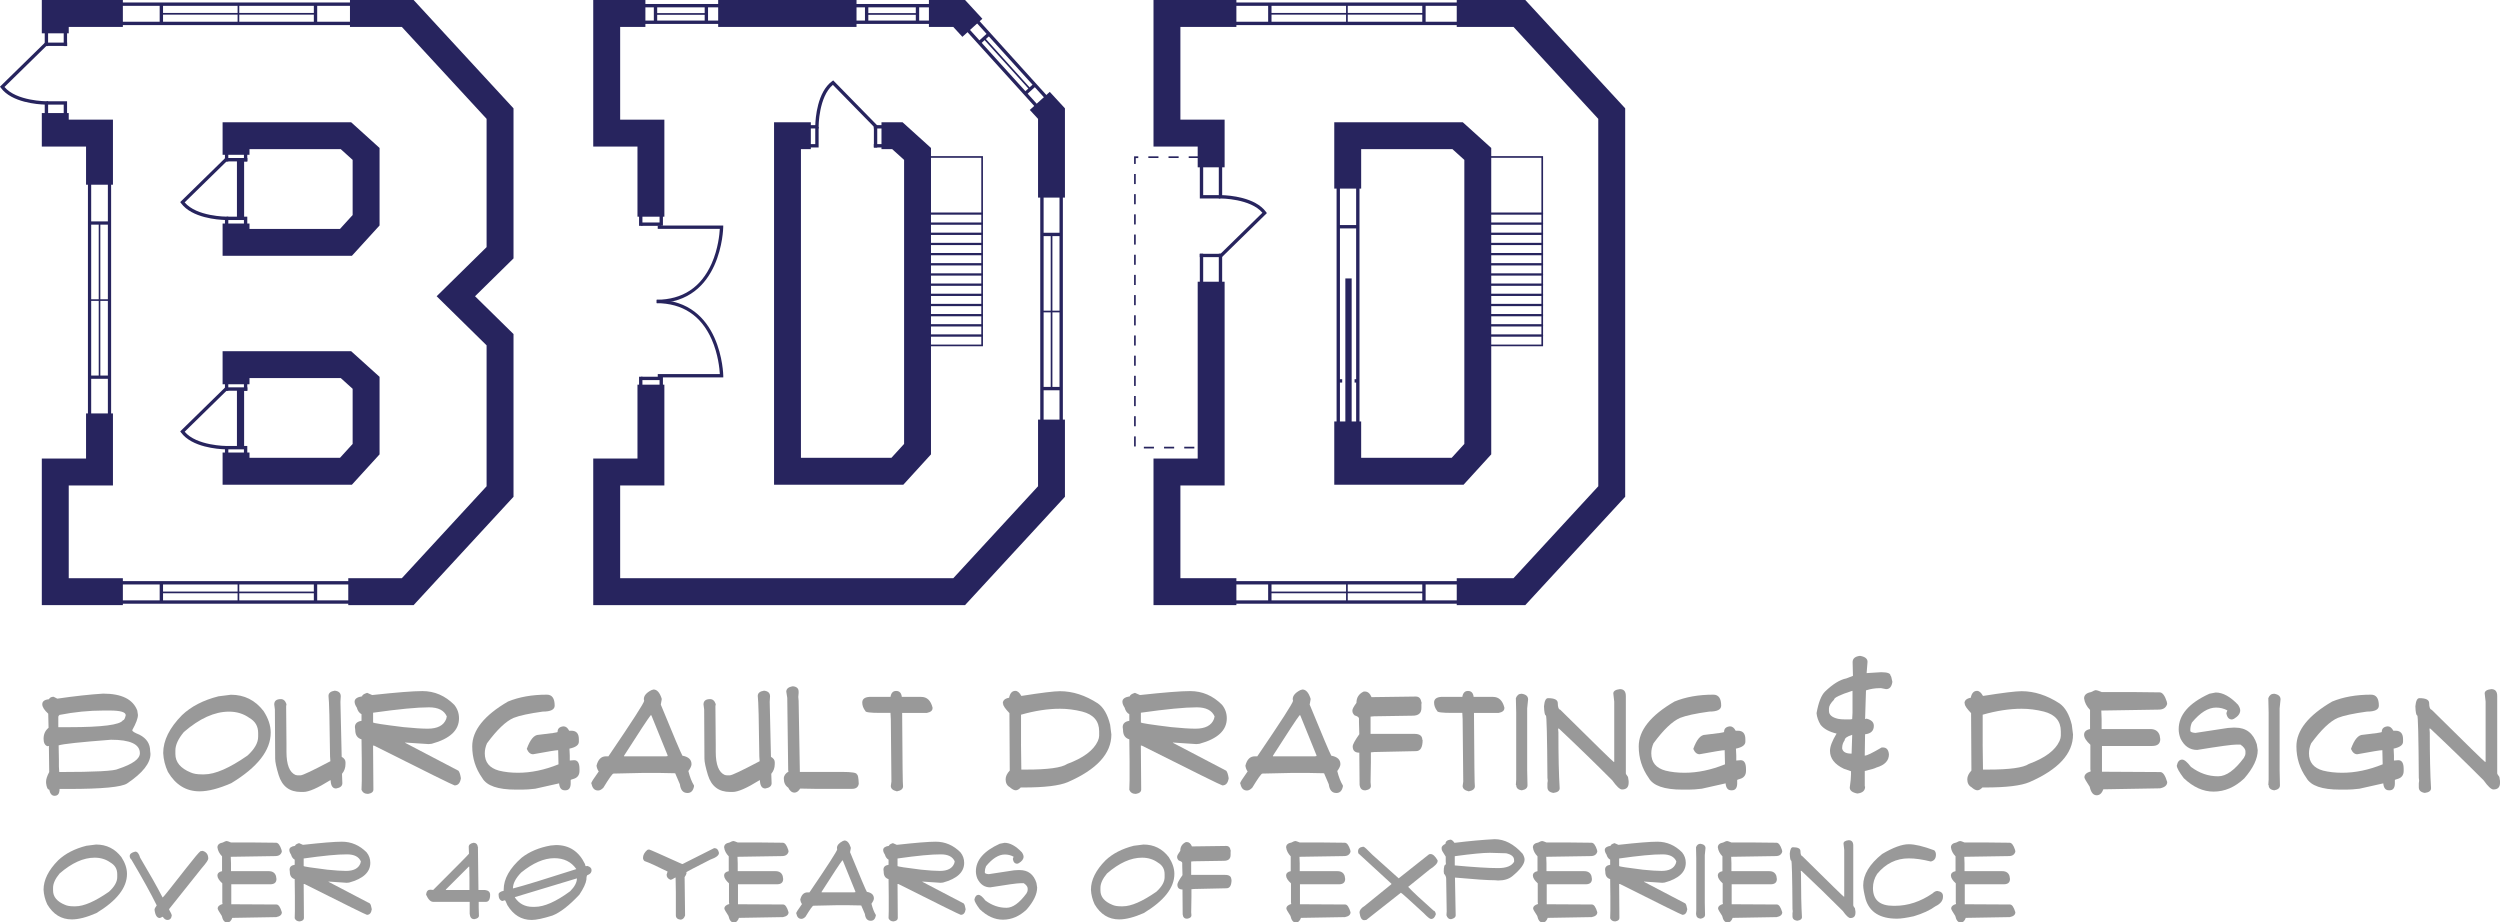 <?xml version="1.0" encoding="utf-8"?>
<!-- Generator: Adobe Illustrator 24.2.1, SVG Export Plug-In . SVG Version: 6.00 Build 0)  -->
<svg version="1.1" id="Layer_1" xmlns="http://www.w3.org/2000/svg" xmlns:xlink="http://www.w3.org/1999/xlink" x="0px" y="0px"
	 viewBox="0 0 915.45 337.79" style="enable-background:new 0 0 915.45 337.79;" xml:space="preserve">
<style type="text/css">
	.st0{fill:#27245E;}
	.st1{fill:none;stroke:#2A3792;stroke-width:1.232;}
	.st2{fill:none;}
	.st3{fill:#999999;}
</style>
<g>
	<g>
		<g>
			<g>
				<line x1="32.79" y1="153.58" x2="32.79" y2="66.2"/>
				<rect x="32.2" y="66.2" class="st0" width="1.19" height="87.38"/>
			</g>
			<g>
				<line x1="40.09" y1="153.58" x2="40.09" y2="66.2"/>
				<rect x="39.5" y="66.2" class="st0" width="1.19" height="87.38"/>
			</g>
			<g>
				<rect x="32.79" y="137.52" class="st0" width="7.13" height="1.19"/>
				<rect x="32.79" y="81.07" class="st0" width="7.13" height="1.19"/>
			</g>
		</g>
		<rect x="32.71" y="109.59" class="st0" width="7.47" height="0.59"/>
		<rect x="36.15" y="81.88" class="st0" width="0.59" height="56.44"/>
	</g>
	<g>
		<g>
			<g>
				<line x1="43.62" y1="1.52" x2="131" y2="1.52"/>
				<rect x="43.62" y="0.91" class="st0" width="87.38" height="1.23"/>
			</g>
			<g>
				<line x1="43.62" y1="8.57" x2="131" y2="8.57"/>
				<rect x="43.62" y="7.96" class="st0" width="87.38" height="1.23"/>
			</g>
			<g>
				<rect x="58.47" y="1.53" class="st0" width="1.23" height="6.88"/>
				<rect x="114.92" y="1.53" class="st0" width="1.23" height="6.88"/>
			</g>
		</g>
		<rect x="87" y="1.44" class="st0" width="0.62" height="7.21"/>
		<rect x="58.88" y="4.74" class="st0" width="56.44" height="0.62"/>
	</g>
	<g>
		<g>
			<g>
				<line x1="388.58" y1="70.38" x2="388.58" y2="157.76"/>
				<rect x="387.97" y="70.38" class="st0" width="1.23" height="87.38"/>
			</g>
			<g>
				<line x1="381.53" y1="70.38" x2="381.53" y2="157.76"/>
				<rect x="380.92" y="70.38" class="st0" width="1.23" height="87.38"/>
			</g>
			<g>
				<rect x="381.7" y="85.23" class="st0" width="6.88" height="1.23"/>
				<rect x="381.7" y="141.68" class="st0" width="6.88" height="1.23"/>
			</g>
		</g>
		<rect x="381.45" y="113.76" class="st0" width="7.22" height="0.62"/>
		<rect x="384.75" y="85.64" class="st0" width="0.62" height="56.44"/>
	</g>
	<g>
		<g>
			<g>
				<line x1="43.62" y1="213.4" x2="131" y2="213.4"/>
				<rect x="43.62" y="212.79" class="st0" width="87.38" height="1.23"/>
			</g>
			<g>
				<line x1="43.62" y1="220.45" x2="131" y2="220.45"/>
				<rect x="43.62" y="219.84" class="st0" width="87.38" height="1.23"/>
			</g>
			<g>
				<rect x="58.47" y="213.41" class="st0" width="1.23" height="6.88"/>
				<rect x="114.92" y="213.41" class="st0" width="1.23" height="6.88"/>
			</g>
		</g>
		<rect x="87" y="213.32" class="st0" width="0.62" height="7.21"/>
		<rect x="58.88" y="216.62" class="st0" width="56.44" height="0.62"/>
	</g>
	<g>
		<g>
			<g>
				<line x1="449.52" y1="1.52" x2="536.9" y2="1.52"/>
				<rect x="449.52" y="0.91" class="st0" width="87.38" height="1.23"/>
			</g>
			<g>
				<line x1="449.52" y1="8.57" x2="536.9" y2="8.57"/>
				<rect x="449.52" y="7.96" class="st0" width="87.38" height="1.23"/>
			</g>
			<g>
				<rect x="464.37" y="1.53" class="st0" width="1.23" height="6.88"/>
				<rect x="520.81" y="1.53" class="st0" width="1.23" height="6.88"/>
			</g>
		</g>
		<rect x="492.9" y="1.44" class="st0" width="0.62" height="7.21"/>
		<rect x="464.78" y="4.74" class="st0" width="56.44" height="0.62"/>
	</g>
	<g>
		<g>
			<g>
				<line x1="234.93" y1="2.08" x2="263.76" y2="2.08"/>
				<rect x="234.93" y="1.46" class="st0" width="28.83" height="1.23"/>
			</g>
			<g>
				<line x1="234.93" y1="8.14" x2="263.76" y2="8.14"/>
				<rect x="234.93" y="7.53" class="st0" width="28.83" height="1.23"/>
			</g>
			<g>
				<rect x="239.42" y="2.08" class="st0" width="1.23" height="5.92"/>
				<rect x="258.04" y="2.08" class="st0" width="1.23" height="5.92"/>
			</g>
		</g>
		<rect x="239.96" y="4.8" class="st0" width="18.62" height="0.62"/>
	</g>
	<g>
		<g>
			<g>
				<line x1="357.34" y1="7.37" x2="383.39" y2="36.16"/>
				
					<rect x="369.75" y="2.35" transform="matrix(0.742 -0.671 0.671 0.742 81.129 254.116)" class="st0" width="1.23" height="38.84"/>
			</g>
			<g>
				<line x1="353.81" y1="10.56" x2="379.87" y2="39.35"/>
				
					<rect x="366.22" y="5.54" transform="matrix(0.742 -0.671 0.671 0.742 78.078 252.575)" class="st0" width="1.23" height="38.84"/>
			</g>
			<g>
				
					<rect x="357.91" y="13.41" transform="matrix(0.742 -0.671 0.671 0.742 83.704 245.316)" class="st0" width="4.64" height="1.23"/>
				
					<rect x="374.74" y="32.01" transform="matrix(0.742 -0.671 0.671 0.742 75.575 261.415)" class="st0" width="4.64" height="1.23"/>
			</g>
		</g>
		
			<rect x="368.23" y="10.75" transform="matrix(0.742 -0.671 0.671 0.742 79.634 253.288)" class="st0" width="0.62" height="25.08"/>
	</g>
	<g>
		<g>
			<g>
				<line x1="312.24" y1="2.08" x2="341.07" y2="2.08"/>
				<rect x="312.24" y="1.46" class="st0" width="28.83" height="1.23"/>
			</g>
			<g>
				<line x1="312.24" y1="8.14" x2="341.07" y2="8.14"/>
				<rect x="312.24" y="7.53" class="st0" width="28.83" height="1.23"/>
			</g>
			<g>
				<rect x="316.73" y="2.08" class="st0" width="1.23" height="5.92"/>
				<rect x="335.35" y="2.08" class="st0" width="1.23" height="5.92"/>
			</g>
		</g>
		<rect x="317.28" y="4.8" class="st0" width="18.62" height="0.62"/>
	</g>
	<g>
		<g>
			<g>
				<line x1="449.52" y1="213.4" x2="536.9" y2="213.4"/>
				<rect x="449.52" y="212.79" class="st0" width="87.38" height="1.23"/>
			</g>
			<g>
				<line x1="449.52" y1="220.45" x2="536.9" y2="220.45"/>
				<rect x="449.52" y="219.84" class="st0" width="87.38" height="1.23"/>
			</g>
			<g>
				<rect x="464.37" y="213.41" class="st0" width="1.23" height="6.88"/>
				<rect x="520.81" y="213.41" class="st0" width="1.23" height="6.88"/>
			</g>
		</g>
		<rect x="492.9" y="213.32" class="st0" width="0.62" height="7.21"/>
		<rect x="464.78" y="216.62" class="st0" width="56.44" height="0.62"/>
	</g>
	<g>
		<g>
			<path class="st0" d="M17.61,51.8h-1.23V38.3c-2.55-0.08-12.09-0.74-16.06-6.13L0,31.73L16.48,15.6h8.1v1.23h-7.6L1.64,31.85
				c4.38,5.2,15.25,5.22,15.36,5.23l0.62,0V51.8z"/>
			<g>
				<path d="M17,3.62c0,10.28,0,2.97,0,13.25"/>
				<rect x="16.38" y="3.62" class="st0" width="1.23" height="13.25"/>
			</g>
			<polygon class="st0" points="24.56,51.8 23.33,51.8 23.33,38.31 17,38.31 17,37.08 24.56,37.08 			"/>
			<g>
				<path d="M23.95,3.62c0,10.28,0,2.97,0,13.25"/>
				<rect x="23.33" y="3.62" class="st0" width="1.23" height="13.25"/>
			</g>
		</g>
	</g>
	<g>
		<g>
			<path class="st0" d="M83.6,92.4h-1.23V80.56c-2.55-0.08-12.09-0.74-16.06-6.13l-0.32-0.43l16.48-16.13h8.1v1.23h-7.6L67.62,74.11
				c4.39,5.21,15.23,5.22,15.36,5.22l0.62,0V92.4z"/>
			<g>
				<path d="M82.98,45.88c0,10.28,0,2.97,0,13.25"/>
				<rect x="82.37" y="45.88" class="st0" width="1.23" height="13.25"/>
			</g>
			<polygon class="st0" points="90.55,92.59 89.32,92.59 89.32,80.57 82.98,80.57 82.98,79.34 90.55,79.34 			"/>
			<g>
				<path d="M89.93,45.88c0,10.28,0,2.97,0,13.25"/>
				<rect x="89.32" y="45.88" class="st0" width="1.23" height="13.25"/>
			</g>
		</g>
	</g>
	<g>
		<g>
			<path class="st0" d="M321.24,54.02H320v-7.6l-15.02-15.35c-5.2,4.38-5.23,15.24-5.22,15.36l0,0.62H286.7v-1.23h11.84
				c0.08-2.55,0.74-12.09,6.13-16.06l0.43-0.32l16.13,16.48V54.02z"/>
			<g>
				<path d="M330.77,46.43c-10.28,0-0.52,0-10.79,0"/>
				<rect x="319.97" y="45.82" class="st0" width="10.79" height="1.23"/>
			</g>
			<polygon class="st0" points="299.76,54 286.5,54 286.5,52.77 298.53,52.77 298.53,46.43 299.76,46.43 			"/>
			<g>
				<path d="M333.22,53.38c-10.28,0-2.97,0-13.25,0"/>
				<rect x="319.97" y="52.77" class="st0" width="13.25" height="1.23"/>
			</g>
		</g>
	</g>
	<g>
		<g>
			<path class="st0" d="M447.43,94.16h-8.1v-1.23h7.6l15.34-15.02c-4.36-5.18-15.13-5.23-15.35-5.23c0,0,0,0,0,0l-0.62,0V59.62h1.23
				v11.84c2.55,0.08,12.09,0.74,16.06,6.14l0.32,0.43L447.43,94.16z"/>
			<g>
				<path d="M446.92,103.69c0-10.28,0-0.52,0-10.79"/>
				<rect x="446.3" y="92.9" class="st0" width="1.23" height="10.79"/>
			</g>
			<polygon class="st0" points="446.92,72.68 439.35,72.68 439.35,59.43 440.58,59.43 440.58,71.45 446.92,71.45 			"/>
			<g>
				<path d="M439.97,106.14c0-10.28,0-2.97,0-13.25"/>
				<rect x="439.35" y="92.9" class="st0" width="1.23" height="13.25"/>
			</g>
		</g>
	</g>
	<g>
		<g>
			<path class="st0" d="M83.6,176.76h-1.23v-12.23c-2.55-0.08-12.09-0.74-16.06-6.13l-0.32-0.43l16.48-16.13h8.1v1.23h-7.6
				l-15.34,15.02c4.37,5.2,15.24,5.21,15.36,5.22l0.62,0V176.76z"/>
			<g>
				<path d="M82.98,129.85c0,10.28,0,2.97,0,13.25"/>
				<rect x="82.37" y="129.85" class="st0" width="1.23" height="13.25"/>
			</g>
			<polygon class="st0" points="90.55,176.52 89.32,176.52 89.32,164.54 82.98,164.54 82.98,163.3 90.55,163.3 			"/>
			<g>
				<path d="M89.93,129.85c0,10.28,0,2.97,0,13.25"/>
				<rect x="89.32" y="129.85" class="st0" width="1.23" height="13.25"/>
			</g>
		</g>
	</g>
	<g>
		<g>
			<g>
				<g>
					<line x1="490.04" y1="154.94" x2="490.04" y2="67.56"/>
					<rect x="489.43" y="67.56" class="st0" width="1.23" height="87.38"/>
				</g>
				<g>
					<line x1="497.2" y1="154.94" x2="497.2" y2="67.56"/>
					<rect x="496.59" y="67.56" class="st0" width="1.23" height="87.38"/>
				</g>
				<g>
					<g>
						<rect x="490.19" y="138.86" class="st0" width="1.29" height="1.23"/>
						<rect x="496.02" y="138.86" class="st0" width="1.55" height="1.23"/>
					</g>
					<rect x="490.05" y="82.41" class="st0" width="6.99" height="1.23"/>
				</g>
			</g>
			<path class="st1" d="M493.62,83.24"/>
			<path class="st1" d="M493.62,139.68"/>
		</g>
		<polyline class="st0" points="494.95,155.14 494.95,101.96 492.64,101.96 492.64,155.14 		"/>
	</g>
	<g>
		<g>
			<g>
				<g>
					<path d="M242.13,138.01c0,7.72,0,8.3,0,16.03"/>
					<rect x="241.52" y="138.01" class="st0" width="1.23" height="16.03"/>
				</g>
				<g>
					<path d="M234.63,137.95c0,7.85,0,8.23,0,16.08"/>
					<rect x="234.01" y="137.95" class="st0" width="1.23" height="16.08"/>
				</g>
				<g>
					<rect x="234.81" y="137.95" class="st0" width="7.33" height="1.23"/>
				</g>
			</g>
		</g>
		<g>
			<g>
				<g>
					<path d="M242.13,82.65c0-7.72,0-8.3,0-16.03"/>
					<rect x="241.52" y="66.62" class="st0" width="1.23" height="16.03"/>
				</g>
				<g>
					<path d="M234.63,82.7c0-7.85,0-8.23,0-16.08"/>
					<rect x="234.01" y="66.62" class="st0" width="1.23" height="16.08"/>
				</g>
				<g>
					<rect x="234.81" y="81.47" class="st0" width="7.33" height="1.23"/>
				</g>
			</g>
		</g>
		<path class="st0" d="M264.85,138.2h-23.99v-1.23h22.73c-0.1-1.81-0.6-7.29-3-12.71c-3.88-8.73-10.64-13.19-20.11-13.25l0.01-1.23
			c23.83,0.15,24.36,27.53,24.36,27.81L264.85,138.2z"/>
		<path class="st0" d="M240.48,111l-0.01-1.23c9.47-0.06,16.23-4.52,20.11-13.25c2.41-5.42,2.9-10.9,3-12.71h-22.73v-1.23h23.99
			l-0.01,0.62C264.84,83.47,264.31,110.85,240.48,111z"/>
	</g>
	<polygon class="st2" points="91.36,54.62 91.36,83.82 124.51,83.82 129.13,78.74 129.13,58.55 124.78,54.62 	"/>
	<path class="st2" d="M25.17,9.86v33.96h16.19v133.96H25.17v33.96h121.97l31.04-33.66v-51.6l-14.72-14.47l-3.57-3.51l18.29-17.98
		V43.52L147.14,9.86H25.17z M138.99,166.38l-10.13,11.12H81.51v-43.98v-4.93h47.07l10.41,9.41V166.38z M138.99,82.56l-10.14,11.11
		H81.51V49.69v-4.93h47.07l10.41,9.41V82.56z"/>
	<path class="st2" d="M227.09,9.86v33.96h16.19v133.95h-16.19v33.96h121.98l31.04-33.67V43.53L349.07,9.86H227.09z M340.91,166.38
		l-10.13,11.11h-47.34V44.77h47.06l8.79,7.94l1.63,1.47V166.38z"/>
	<polygon class="st2" points="91.36,138.44 91.36,167.64 124.5,167.64 129.13,162.56 129.13,142.37 124.78,138.44 	"/>
	<polygon class="st2" points="293.29,54.62 293.29,167.63 326.43,167.63 331.06,162.56 331.06,58.55 326.71,54.62 	"/>
	<polygon class="st2" points="498.43,54.62 498.43,167.64 531.58,167.64 536.21,162.56 536.21,58.55 531.86,54.62 	"/>
	<path class="st2" d="M554.22,9.86H432.24v33.96h16.19v133.96h-16.19v33.96h121.98l31.04-33.67l0-134.53L554.22,9.86z
		 M546.06,166.38l-10.13,11.11h-47.35V44.77h47.06l8.79,7.94l1.62,1.47V166.38z"/>
	<polygon class="st0" points="128.58,44.77 81.51,44.77 81.51,49.69 81.51,56.69 91.36,56.69 91.36,54.62 124.78,54.62 
		129.13,58.55 129.13,78.74 124.51,83.82 91.36,83.82 91.36,81.86 81.51,81.86 81.51,93.68 128.85,93.68 138.99,82.56 138.99,54.18 
			"/>
	<rect x="86.76" y="142.64" class="st0" width="2.63" height="21.31"/>
	<rect x="86.76" y="58.25" class="st0" width="2.63" height="21.31"/>
	<polygon class="st0" points="128.57,128.59 81.51,128.59 81.51,133.51 81.51,140.7 91.36,140.7 91.36,138.44 124.78,138.44 
		129.13,142.37 129.13,162.56 124.5,167.64 91.36,167.64 91.36,165.72 81.51,165.72 81.51,177.5 128.85,177.5 138.99,166.38 
		138.99,137.99 	"/>
	<polygon class="st0" points="188.04,39.68 151.46,0 128.15,0 128.15,9.86 147.14,9.86 178.18,43.52 178.18,90.49 159.89,108.48 
		163.46,111.99 178.18,126.46 178.18,178.06 147.14,211.73 127.53,211.73 127.53,221.58 151.46,221.58 188.04,181.91 188.04,122.33 
		173.95,108.48 188.04,94.62 	"/>
	<polygon class="st0" points="339.29,52.71 330.5,44.77 322.78,44.77 322.78,54.62 326.71,54.62 331.06,58.55 331.06,162.56 
		326.43,167.63 293.29,167.63 293.29,54.62 296.91,54.62 296.91,44.77 283.44,44.77 283.44,177.49 330.78,177.49 340.91,166.38 
		340.91,54.18 	"/>
	<polygon class="st0" points="544.44,52.71 535.65,44.77 488.58,44.77 488.58,69.05 498.43,69.05 498.43,54.62 531.86,54.62 
		536.21,58.55 536.21,162.56 531.58,167.64 498.43,167.64 498.43,154.34 488.58,154.34 488.58,177.49 535.93,177.49 546.06,166.38 
		546.06,54.18 	"/>
	<path class="st0" d="M359.94,82.08h-21.29v-4.14h21.29V82.08z M339.27,81.47h20.06v-2.9h-20.06V81.47z"/>
	<path class="st0" d="M359.94,85.81h-21.29v-4.14h21.29V85.81z M339.27,85.19h20.06v-2.9h-20.06V85.19z"/>
	<path class="st0" d="M359.94,89.54h-21.29V85.4h21.29V89.54z M339.27,88.92h20.06v-2.9h-20.06V88.92z"/>
	<path class="st0" d="M359.94,93.26h-21.29v-4.14h21.29V93.26z M339.27,92.64h20.06v-2.9h-20.06V92.64z"/>
	<path class="st0" d="M359.94,96.99h-21.29v-4.14h21.29V96.99z M339.27,96.37h20.06v-2.9h-20.06V96.37z"/>
	<path class="st0" d="M359.94,100.71h-21.29v-4.14h21.29V100.71z M339.27,100.1h20.06v-2.9h-20.06V100.1z"/>
	<path class="st0" d="M359.94,104.44h-21.29v-4.14h21.29V104.44z M339.27,103.82h20.06v-2.9h-20.06V103.82z"/>
	<path class="st0" d="M359.94,108.16h-21.29v-4.14h21.29V108.16z M339.27,107.55h20.06v-2.9h-20.06V107.55z"/>
	<path class="st0" d="M359.94,111.89h-21.29v-4.14h21.29V111.89z M339.27,111.27h20.06v-2.9h-20.06V111.27z"/>
	<path class="st0" d="M359.94,115.61h-21.29v-4.14h21.29V115.61z M339.27,115h20.06v-2.9h-20.06V115z"/>
	<path class="st0" d="M359.94,119.34h-21.29v-4.14h21.29V119.34z M339.27,118.72h20.06v-2.9h-20.06V118.72z"/>
	<path class="st0" d="M359.94,123.07h-21.29v-4.14h21.29V123.07z M339.27,122.45h20.06v-2.9h-20.06V122.45z"/>
	<path class="st0" d="M359.94,126.79h-21.29v-4.14h21.29V126.79z M339.27,126.18h20.06v-2.9h-20.06V126.18z"/>
	<path class="st0" d="M359.94,78.46h-19.78V57.18h19.78V78.46z M340.78,77.84h18.55V57.79h-18.55V77.84z"/>
	<path class="st0" d="M565.04,82.08h-21.29v-4.14h21.29V82.08z M544.37,81.47h20.06v-2.9h-20.06V81.47z"/>
	<path class="st0" d="M565.04,85.81h-21.29v-4.14h21.29V85.81z M544.37,85.19h20.06v-2.9h-20.06V85.19z"/>
	<path class="st0" d="M565.04,89.54h-21.29V85.4h21.29V89.54z M544.37,88.92h20.06v-2.9h-20.06V88.92z"/>
	<path class="st0" d="M565.04,93.26h-21.29v-4.14h21.29V93.26z M544.37,92.64h20.06v-2.9h-20.06V92.64z"/>
	<path class="st0" d="M565.04,96.99h-21.29v-4.14h21.29V96.99z M544.37,96.37h20.06v-2.9h-20.06V96.37z"/>
	<path class="st0" d="M565.04,100.71h-21.29v-4.14h21.29V100.71z M544.37,100.1h20.06v-2.9h-20.06V100.1z"/>
	<path class="st0" d="M565.04,104.44h-21.29v-4.14h21.29V104.44z M544.37,103.82h20.06v-2.9h-20.06V103.82z"/>
	<path class="st0" d="M565.04,108.16h-21.29v-4.14h21.29V108.16z M544.37,107.55h20.06v-2.9h-20.06V107.55z"/>
	<path class="st0" d="M565.04,111.89h-21.29v-4.14h21.29V111.89z M544.37,111.27h20.06v-2.9h-20.06V111.27z"/>
	<path class="st0" d="M565.04,115.61h-21.29v-4.14h21.29V115.61z M544.37,115h20.06v-2.9h-20.06V115z"/>
	<path class="st0" d="M565.04,119.34h-21.29v-4.14h21.29V119.34z M544.37,118.72h20.06v-2.9h-20.06V118.72z"/>
	<path class="st0" d="M565.04,123.07h-21.29v-4.14h21.29V123.07z M544.37,122.45h20.06v-2.9h-20.06V122.45z"/>
	<path class="st0" d="M565.04,126.79h-21.29v-4.14h21.29V126.79z M544.37,126.18h20.06v-2.9h-20.06V126.18z"/>
	<path class="st0" d="M565.04,78.46h-19.78V57.18h19.78V78.46z M545.88,77.84h18.55V57.79h-18.55V77.84z"/>
	<polygon class="st0" points="558.53,0 533.43,0 533.43,9.86 554.22,9.86 585.25,43.52 585.26,178.06 554.22,211.72 533.43,211.72 
		533.43,221.58 558.53,221.58 595.11,181.91 595.11,179.98 595.11,39.67 	"/>
	<g>
		<polygon class="st0" points="422.39,0 422.39,53.67 438.57,53.67 438.57,61.27 448.43,61.27 448.43,43.81 432.24,43.81 
			432.24,9.86 452.74,9.86 452.74,0 		"/>
		<polygon class="st0" points="432.24,177.77 448.43,177.77 448.43,103.16 438.57,103.16 438.57,167.91 422.39,167.91 
			422.39,221.58 452.74,221.58 452.74,211.72 432.24,211.72 		"/>
	</g>
	<path class="st0" d="M437.34,164.21h-3.7v-0.62h3.7V164.21z M429.95,164.21h-3.7v-0.62h3.7V164.21z M422.56,164.21h-3.7v-0.62h3.7
		V164.21z M415.89,163.49h-0.62v-3.7h0.62V163.49z M415.89,156.1h-0.62v-3.7h0.62V156.1z M415.89,148.71h-0.62v-3.7h0.62V148.71z
		 M415.89,141.32h-0.62v-3.7h0.62V141.32z M415.89,133.93h-0.62v-3.7h0.62V133.93z M415.89,126.54h-0.62v-3.7h0.62V126.54z
		 M415.89,119.15h-0.62v-3.7h0.62V119.15z M415.89,111.75h-0.62v-3.7h0.62V111.75z M415.89,104.36h-0.62v-3.7h0.62V104.36z
		 M415.89,96.97h-0.62v-3.7h0.62V96.97z M415.89,89.58h-0.62v-3.7h0.62V89.58z M415.89,82.19h-0.62v-3.7h0.62V82.19z M415.89,74.8
		h-0.62v-3.7h0.62V74.8z M415.89,67.41h-0.62v-3.7h0.62V67.41z M415.89,60.02h-0.62v-2.77h1.54v0.62h-0.92V60.02z M438.98,57.86
		h-3.7v-0.62h3.7V57.86z M431.59,57.86h-3.7v-0.62h3.7V57.86z M424.2,57.86h-3.7v-0.62h3.7V57.86z"/>
	<polygon class="st0" points="233.43,79.35 243.28,79.35 243.28,43.82 227.09,43.82 227.09,9.86 236.33,9.86 236.33,0 217.23,0 
		217.23,53.67 233.43,53.67 	"/>
	<polygon class="st0" points="380.11,178.06 349.07,211.73 227.09,211.73 227.09,177.77 243.28,177.77 243.28,140.85 233.43,140.85 
		233.43,167.91 217.23,167.91 217.23,221.58 353.38,221.58 389.96,181.91 389.96,153.66 380.11,153.66 	"/>
	<rect x="262.98" class="st0" width="50.66" height="9.86"/>
	<g>
		<polygon class="st0" points="359.72,6.87 353.39,0 340.15,0 340.15,9.86 349.07,9.86 352.41,13.49 		"/>
		<polygon class="st0" points="384.4,33.64 377.09,40.26 380.11,43.53 380.11,72.36 389.96,72.36 389.96,39.67 		"/>
	</g>
	<polygon class="st0" points="25.17,177.77 41.36,177.77 41.36,151.39 31.51,151.39 31.51,167.91 15.31,167.91 15.31,221.58 
		44.99,221.58 44.99,211.73 25.17,211.73 	"/>
	<g>
		<polygon class="st0" points="15.31,0 15.31,12.2 25.17,12.2 25.17,9.86 44.99,9.86 44.99,0 		"/>
		<polygon class="st0" points="25.17,41.4 15.31,41.4 15.31,53.67 31.51,53.67 31.51,67.64 41.36,67.64 41.36,43.81 25.17,43.81 		
			"/>
	</g>
	<g>
		<path class="st3" d="M37.76,253.99c6.78,0,10.95,2.07,12.51,6.2l0.24,1.6c0,1.23-0.69,3.07-2.06,5.53v0.12
			c0,0.37,0.88,0.9,2.63,1.6c2.6,1.34,3.9,3.33,3.9,5.96l0.12,1.05c0,3.38-2.83,6.98-8.49,10.79c-1.99,1.37-9.2,2.06-21.6,2.06H21.8
			v0.12c0,1.59-0.61,2.39-1.84,2.39c-0.97,0-1.62-0.76-1.94-2.27c-0.57,0-0.96-0.8-1.15-2.42v-0.57c0-0.85,0.38-1.99,1.15-3.45
			v-0.12l-0.12-9.4h-0.36l-0.1,0.1c-0.99-0.33-1.48-1.25-1.48-2.75c0-1.71,0.61-3.05,1.82-4.02v-0.12l-0.12-5.05
			c-1.45-1.32-2.18-2.47-2.18-3.45c0-1.07,0.81-1.68,2.42-1.84c0.34-0.61,0.91-0.91,1.72-0.91l1.36,0.69
			C27.32,254.91,32.91,254.29,37.76,253.99z M21.35,262.6v3.68h3.9c12.15,0,18.74-0.85,19.76-2.54c0.42,0,0.76-0.61,1.03-1.84
			c0-1.15-1.95-1.72-5.86-1.72h-2.3c-5.25,0-10.61,0.53-16.08,1.6C21.5,262.01,21.35,262.28,21.35,262.6z M21.47,272.94l0.1,5.17
			v2.63l0.12,1.96h0.12c13.02,0,20.18-0.38,21.49-1.15c5.28-1.74,7.92-3.65,7.92-5.74c0-3.29-3.52-4.93-10.57-4.93
			C29.37,271.74,22.98,272.43,21.47,272.94z"/>
		<path class="st3" d="M84.56,254.4c4.91,0,8.89,1.99,11.94,5.96c1.75,2.68,2.63,5.32,2.63,7.92c0,6.51-4.82,12.67-14.45,18.5
			c-4.56,1.99-8.43,2.99-11.6,2.99c-4.93,0-8.8-2.38-11.6-7.13c-1.04-2.25-1.61-4.54-1.72-6.89c0-4.61,2.3-9.23,6.89-13.88
			c3.35-3.19,7.79-5.49,13.33-6.89L84.56,254.4z M64.22,274.83v1.27c0,2.98,1.87,5.24,5.62,6.77c1,0.46,2.34,0.69,4.02,0.69h0.93
			c3.96,0,9.24-2.3,15.84-6.89c2.6-2.38,3.9-4.67,3.9-6.89v-1.39c0-2.44-1.07-4.27-3.21-5.5c-2.12-1.53-4.61-2.3-7.46-2.3
			c-5.28,0-10.79,2.49-16.53,7.46C65.26,270.53,64.22,272.79,64.22,274.83z"/>
		<path class="st3" d="M122.58,252.91c1.47,0.16,2.2,0.84,2.2,2.06l-0.12,2.06l0.46,20.1c0.92,0.53,1.39,1.18,1.39,1.96v0.69
			c0,1.37-0.42,2.56-1.27,3.57v0.21l0.12,3.23c0,1.04-0.77,1.68-2.3,1.94c-1.15,0-1.8-0.84-1.96-2.51v-0.48h-0.24
			c-4.55,2.84-7.8,4.26-9.76,4.26h-0.91c-4.18,0-6.9-2.07-8.16-6.2c-0.85-2.79-1.27-4.79-1.27-5.98l-0.1-18.02l-0.24-1.84
			c0-1.31,0.81-1.96,2.42-1.96c0.96,0,1.64,0.61,2.06,1.84l-0.12,0.81l0.12,13.78v2.87c0,4.72,1.11,7.55,3.33,8.49l0.69,0.12h1.15
			c0.75,0,4.39-1.72,10.91-5.17l-0.12-1.72c-0.14-13.03-0.33-20.42-0.57-22.18C120.28,253.8,121.04,253.15,122.58,252.91z"/>
		<path class="st3" d="M154.66,253.06c4.45,0,8.35,1.68,11.7,5.05c1.15,1.44,1.72,3.08,1.72,4.93c0,4.39-3.33,7.49-9.98,9.31
			l-1.15,0.12l-8.61-0.57V272l19.52,10.22c0.38,0.42,0.69,1.33,0.91,2.75c-0.26,1.75-1.02,2.63-2.3,2.63
			c-0.34,0-10.17-4.86-29.5-14.57h-0.36v0.12l0.12,15.96c0,0.85-0.65,1.38-1.96,1.6c-1.18,0-1.98-0.5-2.39-1.48l0.1-3.45v-7.01
			l-0.1-8.04c-1.53-0.45-2.3-1.59-2.3-3.45l-0.12-1.03c0-1.28,0.81-2.04,2.42-2.3v-2.42c-0.85-0.46-1.42-1.27-1.72-2.42
			c-0.54-0.8-0.81-1.52-0.81-2.18c0-1.02,0.92-1.67,2.75-1.96c0-0.45,0.61-0.87,1.84-1.27l1.84,0.81
			C145.14,253.55,151.26,253.06,154.66,253.06z M136.62,260.98v3.56c0,0.24,3.72,0.81,11.15,1.72c3.83,0.38,6.77,0.57,8.83,0.57
			c3.62,0,5.89-1.19,6.79-3.56l0.22-0.93c-0.96-2.22-3.13-3.33-6.53-3.33C152.72,259.01,145.9,259.67,136.62,260.98z"/>
		<path class="st3" d="M200.24,254.37c1.91,0,2.87,1.34,2.87,4.02c0,1.45-1.45,2.18-4.35,2.18c-4.98,0.69-8.53,1.45-10.67,2.3
			c-2.84,1.23-6.09,4.33-9.76,9.31c-0.54,1.21-0.81,2.44-0.81,3.68c0,3.27,1.72,5.38,5.17,6.32c2.11,0.53,4.44,0.79,7.01,0.79
			c4.77,0,9.71-1.03,14.81-3.09l-0.12-5.17h-0.12c-0.67,0-3.69,0.49-9.07,1.48c-0.97,0-1.74-0.65-2.3-1.96
			c1.23-3.45,2.69-5.17,4.38-5.17c4.59-0.51,6.89-0.85,6.89-1.03c0-1.24,0.73-1.93,2.18-2.06c0.83,0,1.52,0.54,2.06,1.6h0.81
			c1.83,0,2.75,1.04,2.75,3.11v0.91c0,1.21-1.15,2.06-3.45,2.54l0.12,2.51v1.84h0.12l1.48-0.12c1.31,0,1.96,1.08,1.96,3.23v0.67
			c0,1.58-0.77,2.58-2.3,2.99c-0.62,0.14-0.93,0.29-0.93,0.45v1.39c-0.08,1.53-0.73,2.3-1.94,2.3h-0.24c-1.23,0-1.91-0.85-2.06-2.54
			l-8.73,1.96c-1.83,0.22-3.41,0.33-4.71,0.33h-2.42c-6.57,0-10.66-1.41-12.27-4.24c-2.46-3.45-3.68-7.31-3.68-11.6
			c0-5.85,4.36-11.33,13.09-16.41C190.07,255.22,194.82,254.37,200.24,254.37z"/>
		<path class="st3" d="M239.31,252.48c1.28,0,2.27,1.12,2.99,3.35v0.34l-0.33,1.84c4.74,11.56,7.38,17.8,7.92,18.71
			c2.22,0.4,3.33,1.44,3.33,3.11c0,0.62-0.38,1.46-1.15,2.51c0.54,2.19,1.23,3.95,2.06,5.29v0.36c-0.32,1.6-1.12,2.39-2.39,2.39
			c-1.59,0-2.52-1.07-2.78-3.21l-1.72-4.02l-5.96-0.12h-5.74l-10.91,0.24c-0.38,0.03-1.61,1.75-3.68,5.17
			c-0.67,0.69-1.32,1.03-1.94,1.03c-1.31,0-2.11-0.85-2.42-2.54h-0.12c0-0.4,0.88-1.81,2.63-4.23l0.12-0.12v-0.12
			c-0.4-0.56-0.66-1.24-0.79-2.06c0.56-2.3,1.71-3.45,3.45-3.45h0.91c8.72-12.82,13.09-19.6,13.09-20.34l-0.12-0.57
			c0-1.28,0.92-2.38,2.78-3.33L239.31,252.48z M228.52,276.72v0.24h15.38l0.57-0.12v-0.24l-5.96-14.69h-0.24
			C237.36,263.04,234.1,267.98,228.52,276.72z"/>
		<path class="st3" d="M279.77,252.91c1.47,0.16,2.2,0.84,2.2,2.06l-0.12,2.06l0.46,20.1c0.92,0.53,1.39,1.18,1.39,1.96v0.69
			c0,1.37-0.42,2.56-1.27,3.57v0.21l0.12,3.23c0,1.04-0.77,1.68-2.3,1.94c-1.15,0-1.8-0.84-1.96-2.51v-0.48h-0.24
			c-4.55,2.84-7.8,4.26-9.76,4.26h-0.91c-4.18,0-6.9-2.07-8.16-6.2c-0.85-2.79-1.27-4.79-1.27-5.98l-0.1-18.02l-0.24-1.84
			c0-1.31,0.81-1.96,2.42-1.96c0.96,0,1.64,0.61,2.06,1.84l-0.12,0.81l0.12,13.78v2.87c0,4.72,1.11,7.55,3.33,8.49l0.69,0.12h1.15
			c0.75,0,4.39-1.72,10.91-5.17l-0.12-1.72c-0.14-13.03-0.33-20.42-0.57-22.18C277.47,253.8,278.24,253.15,279.77,252.91z"/>
		<path class="st3" d="M290.15,251.31h0.33c1.31,0.18,1.96,0.82,1.96,1.94v0.57l-0.12,1.39l0.12,1.39l0.45,26.06h15.5
			c3.59,0,5.38,0.31,5.38,0.93c0.38,0.05,0.61,1.2,0.69,3.45c-0.22,1.21-1.03,1.82-2.42,1.82h-13.66l-5.38-0.1
			c-0.61,0.99-1.3,1.48-2.08,1.48c-0.93,0-1.69-0.61-2.3-1.84c-1.07-0.7-1.6-1.81-1.6-3.33c0-1.01,0.57-1.85,1.72-2.54l-0.12-0.45
			l-0.34-26.53l-0.36-2.3C287.95,252.24,288.68,251.6,290.15,251.31z"/>
		<path class="st3" d="M328.15,253.01c1.21,0,1.91,0.73,2.08,2.18h7.11c2.09,0,3.47,1.3,4.14,3.9v0.24c0,0.86-0.69,1.44-2.06,1.72
			h-9.07c0.1,17.91,0.21,26.87,0.33,26.87c0,0.94-0.73,1.56-2.18,1.84h-0.12c-1.45-0.34-2.18-0.99-2.18-1.96l0.22-1.6l-0.22-22.85
			l-0.12-2.3h-3.78c-3.6,0-5.41-0.23-5.41-0.69c-0.77-0.99-1.15-2.02-1.15-3.09c0-1.26,0.85-1.95,2.54-2.08h7.8
			C326.31,253.73,327,253.01,328.15,253.01z"/>
		<path class="st3" d="M371.81,252.98c0.77,0,1.49,0.61,2.18,1.84h0.12c7.24-1.15,11.92-1.72,14.02-1.72
			c4.66,0,9.28,1.49,13.88,4.47c2.09,1.47,3.59,4.08,4.5,7.82l0.45,3.57c0,6.99-5.32,12.8-15.96,17.44
			c-3.08,1.31-8.48,1.96-16.2,1.96h-1.03c-0.64,0.69-1.25,1.03-1.84,1.03c-0.59,0-1.32-0.38-2.18-1.15c-1-0.56-1.51-1.52-1.51-2.87
			c0-1.07,0.5-2.14,1.51-3.21l-0.12-21.03c-1.53-1.61-2.3-2.72-2.3-3.33v-0.24h-0.12c0-1.1,0.77-1.79,2.3-2.06
			C369.85,253.83,370.61,252.98,371.81,252.98z M373.87,272.41l0.12,9.4h1.72c8.04,0,13.05-0.69,15.05-2.06
			c5.93-2.17,9.68-4.97,11.25-8.4c0.32-0.75,0.48-1.4,0.48-1.94v-1.6c0-3.76-2.07-6.18-6.22-7.25c-2.76-0.69-5.47-1.03-8.13-1.03
			c-4.42,0-9.17,0.73-14.26,2.18V272.41z"/>
		<path class="st3" d="M435.81,253.06c4.45,0,8.35,1.68,11.7,5.05c1.15,1.44,1.72,3.08,1.72,4.93c0,4.39-3.33,7.49-9.98,9.31
			l-1.15,0.12l-8.61-0.57V272l19.52,10.22c0.38,0.42,0.69,1.33,0.91,2.75c-0.26,1.75-1.02,2.63-2.3,2.63
			c-0.34,0-10.17-4.86-29.5-14.57h-0.36v0.12l0.12,15.96c0,0.85-0.65,1.38-1.96,1.6c-1.18,0-1.98-0.5-2.39-1.48l0.1-3.45v-7.01
			l-0.1-8.04c-1.53-0.45-2.3-1.59-2.3-3.45l-0.12-1.03c0-1.28,0.81-2.04,2.42-2.3v-2.42c-0.85-0.46-1.42-1.27-1.72-2.42
			c-0.54-0.8-0.81-1.52-0.81-2.18c0-1.02,0.92-1.67,2.75-1.96c0-0.45,0.61-0.87,1.84-1.27l1.84,0.81
			C426.29,253.55,432.42,253.06,435.81,253.06z M417.77,260.98v3.56c0,0.24,3.72,0.81,11.15,1.72c3.83,0.38,6.77,0.57,8.83,0.57
			c3.62,0,5.89-1.19,6.79-3.56l0.22-0.93c-0.96-2.22-3.13-3.33-6.53-3.33C433.87,259.01,427.06,259.67,417.77,260.98z"/>
		<path class="st3" d="M476.92,252.48c1.28,0,2.27,1.12,2.99,3.35v0.34l-0.33,1.84c4.74,11.56,7.38,17.8,7.92,18.71
			c2.22,0.4,3.33,1.44,3.33,3.11c0,0.62-0.38,1.46-1.15,2.51c0.54,2.19,1.23,3.95,2.06,5.29v0.36c-0.32,1.6-1.12,2.39-2.39,2.39
			c-1.59,0-2.52-1.07-2.78-3.21l-1.72-4.02l-5.96-0.12h-5.74l-10.91,0.24c-0.38,0.03-1.61,1.75-3.68,5.17
			c-0.67,0.69-1.32,1.03-1.94,1.03c-1.31,0-2.11-0.85-2.42-2.54h-0.12c0-0.4,0.88-1.81,2.63-4.23l0.12-0.12v-0.12
			c-0.4-0.56-0.66-1.24-0.79-2.06c0.56-2.3,1.71-3.45,3.45-3.45h0.91c8.72-12.82,13.09-19.6,13.09-20.34l-0.12-0.57
			c0-1.28,0.92-2.38,2.78-3.33L476.92,252.48z M466.13,276.72v0.24h15.38l0.57-0.12v-0.24l-5.96-14.69h-0.24
			C474.96,263.04,471.71,267.98,466.13,276.72z"/>
		<path class="st3" d="M499.81,253.22c1.04,0,1.84,0.69,2.42,2.06l16.2-0.22c1.2,0,1.88,0.73,2.06,2.18h0.12l-0.12,0.57v1.48
			c0,1.85-1.07,2.78-3.21,2.78l-14.14,0.22l-1.27,0.12v6.32h16.08c1.91,0,2.87,0.73,2.87,2.18h0.12c0,2.76-0.81,4.14-2.42,4.14
			l-15.38,0.33l-1.15,0.12v3.56l-0.12,7.35l0.12,1.39c0,0.85-0.65,1.38-1.94,1.6h-0.24c-1.15,0-1.8-0.69-1.96-2.06l-0.1-11.72
			c-1.61,0-2.42-0.77-2.42-2.3c0-0.7,0.81-2.19,2.42-4.47l-0.12-4.47v-1.27c0-0.45-0.53-0.83-1.6-1.15
			c-0.54-0.51-0.81-1.04-0.81-1.6v-0.24c0-0.48,0.49-1.4,1.48-2.75c0-1.93,0.89-3.31,2.66-4.14H499.81z"/>
		<path class="st3" d="M537.54,253.01c1.21,0,1.91,0.73,2.08,2.18h7.11c2.09,0,3.47,1.3,4.14,3.9v0.24c0,0.86-0.69,1.44-2.06,1.72
			h-9.07c0.1,17.91,0.21,26.87,0.33,26.87c0,0.94-0.73,1.56-2.18,1.84h-0.12c-1.45-0.34-2.18-0.99-2.18-1.96l0.22-1.6l-0.22-22.85
			l-0.12-2.3h-3.78c-3.6,0-5.41-0.23-5.41-0.69c-0.77-0.99-1.15-2.02-1.15-3.09c0-1.26,0.85-1.95,2.54-2.08h7.8
			C535.71,253.73,536.4,253.01,537.54,253.01z"/>
		<path class="st3" d="M557.14,254.04h0.12c1.53,0.25,2.3,0.94,2.3,2.06l-0.34,3.33v22.51l0.12,5.62c0,0.97-0.69,1.59-2.08,1.84
			c-1.37-0.18-2.06-0.83-2.06-1.96h-0.12l0.12-1.94v-24.57l-0.12-5.29C555.5,254.57,556.18,254.04,557.14,254.04z"/>
		<path class="st3" d="M593.17,252.34c1.45,0,2.18,0.84,2.18,2.54v28.26c0,0.24,0.26,0.69,0.79,1.36l0.24,1.51v0.57
			c0,1.67-0.81,2.51-2.42,2.51c-0.8,0-1.99-1.11-3.57-3.33c-6.36-6.38-12.87-12.7-19.52-18.95h-0.33l0.12,1.39
			c0,8.66,0.15,15.47,0.46,20.43c0,0.96-0.77,1.53-2.3,1.72c-1.45-0.24-2.18-0.92-2.18-2.06v-1.51l0.12-0.91l-0.12-1.03
			c-0.1-15.25-0.29-22.87-0.57-22.87c-0.38,0-0.61-1.11-0.69-3.33c0.18-1.99,0.67-2.99,1.48-2.99c2.38,0,3.57,0.61,3.57,1.84
			c0,1.45,0.31,2.26,0.93,2.42c12.82,12.68,19.33,19.04,19.52,19.07h0.22v-22.06l-0.34-2.99
			C590.76,253.06,591.56,252.53,593.17,252.34z"/>
		<path class="st3" d="M627.39,254.37c1.91,0,2.87,1.34,2.87,4.02c0,1.45-1.45,2.18-4.35,2.18c-4.98,0.69-8.53,1.45-10.67,2.3
			c-2.84,1.23-6.09,4.33-9.76,9.31c-0.54,1.21-0.81,2.44-0.81,3.68c0,3.27,1.72,5.38,5.17,6.32c2.11,0.53,4.44,0.79,7.01,0.79
			c4.77,0,9.71-1.03,14.81-3.09l-0.12-5.17h-0.12c-0.67,0-3.69,0.49-9.07,1.48c-0.97,0-1.74-0.65-2.3-1.96
			c1.23-3.45,2.69-5.17,4.38-5.17c4.59-0.51,6.89-0.85,6.89-1.03c0-1.24,0.73-1.93,2.18-2.06c0.83,0,1.52,0.54,2.06,1.6h0.81
			c1.83,0,2.75,1.04,2.75,3.11v0.91c0,1.21-1.15,2.06-3.45,2.54l0.12,2.51v1.84h0.12l1.48-0.12c1.31,0,1.96,1.08,1.96,3.23v0.67
			c0,1.58-0.77,2.58-2.3,2.99c-0.62,0.14-0.93,0.29-0.93,0.45v1.39c-0.08,1.53-0.73,2.3-1.94,2.3h-0.24c-1.23,0-1.91-0.85-2.06-2.54
			l-8.73,1.96c-1.83,0.22-3.41,0.33-4.71,0.33h-2.42c-6.57,0-10.66-1.41-12.27-4.24c-2.46-3.45-3.68-7.31-3.68-11.6
			c0-5.85,4.36-11.33,13.09-16.41C617.22,255.22,621.96,254.37,627.39,254.37z"/>
		<path class="st3" d="M681.1,240.16c1.83,0.3,2.75,1.03,2.75,2.18l-0.33,4.14l5.29-0.33c2.3,0,3.45,0.42,3.45,1.24
			c0.18,0,0.41,0.77,0.69,2.3c-0.25,1.77-1.02,2.66-2.3,2.66l-1.84-0.36h-0.45c-1.74,0-3.43,0.27-5.07,0.81l-0.33,10.46h0.33
			l0.12-0.12c1.83,0.43,2.75,1.31,2.75,2.63c0,1.83-1.07,2.87-3.21,3.11v0.12l-0.12,7.68h0.12c0.69,0,2.71-0.99,6.08-2.97h0.48
			c1.29,0,2.02,0.84,2.18,2.51c0,2.33-1.53,3.94-4.59,4.83c-0.49,0.3-1.91,0.73-4.26,1.27v5.62l0.12,0.12
			c0,1.48-0.96,2.32-2.87,2.51c-1.83-0.37-2.75-1.09-2.75-2.18c0.3-2.06,0.46-3.67,0.46-4.83v-1.15l-2.63-0.91
			c-3.38-1.61-5.07-3.8-5.07-6.56c0-1.58,0.81-3.68,2.42-6.32c-2.7-0.64-4.65-1.71-5.86-3.21c-0.85-1.4-1.34-2.82-1.48-4.26
			c0.7-3.94,1.74-6.58,3.11-7.92c2.87-2.76,5.47-4.36,7.8-4.81l2.42-0.93l-0.12-4.93C678.35,241.17,679.26,240.37,681.1,240.16z
			 M669.73,259.42v0.93c0,1.4,1.11,2.36,3.33,2.87c0.69,0.14,1.6,0.22,2.75,0.22h1.63l0.79-0.12l0.12-2.3v-8.04h-0.12
			c-4.43,1.42-6.65,2.5-6.65,3.23C670.35,257.46,669.73,258.53,669.73,259.42z M674.57,273.78v0.36c0.29,1.21,1.4,1.82,3.33,1.82
			h0.12l0.22-6.89c-1.83,0.57-2.75,1.23-2.75,1.96C674.87,271.93,674.57,272.85,674.57,273.78z"/>
		<path class="st3" d="M723.95,252.98c0.77,0,1.49,0.61,2.18,1.84h0.12c7.24-1.15,11.92-1.72,14.02-1.72
			c4.66,0,9.28,1.49,13.88,4.47c2.09,1.47,3.59,4.08,4.5,7.82l0.45,3.57c0,6.99-5.32,12.8-15.96,17.44
			c-3.08,1.31-8.48,1.96-16.2,1.96h-1.03c-0.64,0.69-1.25,1.03-1.84,1.03c-0.59,0-1.32-0.38-2.18-1.15c-1-0.56-1.51-1.52-1.51-2.87
			c0-1.07,0.5-2.14,1.51-3.21l-0.12-21.03c-1.53-1.61-2.3-2.72-2.3-3.33v-0.24h-0.12c0-1.1,0.77-1.79,2.3-2.06
			C721.99,253.83,722.75,252.98,723.95,252.98z M726.01,272.41l0.12,9.4h1.72c8.04,0,13.05-0.69,15.05-2.06
			c5.93-2.17,9.68-4.97,11.25-8.4c0.32-0.75,0.48-1.4,0.48-1.94v-1.6c0-3.76-2.07-6.18-6.22-7.25c-2.76-0.69-5.47-1.03-8.13-1.03
			c-4.42,0-9.17,0.73-14.26,2.18V272.41z"/>
		<path class="st3" d="M767.49,252.72c0.3,0,1,0.23,2.08,0.69h10.79l10.46,0.12c1.02,0,1.9,1.15,2.63,3.45l0.12,0.79
			c-0.4,1.39-1.44,2.08-3.11,2.08l-21.01,0.34l0.12,3.11v3.66h17.8c1.8,0,2.95,0.77,3.45,2.3l0.22,1.39c0,1.67-0.99,2.51-2.97,2.51
			H769.7v9.43h0.1l21.25,0.12c0.97,0,1.82,1.22,2.54,3.66c0,1.18-0.88,1.95-2.63,2.3l-20.79,0.36c-0.49,1.45-1.3,2.18-2.42,2.18
			c-1.24,0-2.09-1.04-2.54-3.11c-1.29-1.96-1.94-3.11-1.94-3.45c0-1.02,0.77-1.75,2.3-2.18l-0.12-0.79v-8.97
			c-1.53-1.39-2.3-2.61-2.3-3.66c0-1.1,0.73-1.79,2.18-2.08v-7.01c-1.24-1.26-1.97-2.67-2.18-4.23c0-1.23,0.85-1.99,2.54-2.3
			C766.59,252.95,767.19,252.72,767.49,252.72z"/>
		<path class="st3" d="M811.35,253.58c2.6,0,5.32,1.49,8.16,4.47c0.54,0.8,0.81,1.49,0.81,2.08c0,1.15-0.77,2.18-2.3,3.09
			l-0.69,0.24c-1.15,0-1.84-0.77-2.08-2.3l0.36-1.03c-1.28-0.69-2.66-1.03-4.14-1.03c-2.87,0-5.82,1.83-8.85,5.5
			c-0.38,0.91-0.57,1.75-0.57,2.54v0.45c0,0.43,0.61,0.69,1.84,0.79l11.94-1.82l1.96-0.12h0.69c3.99,0,6.63,2.03,7.92,6.08
			l0.33,2.18c0,3.11-1.64,6.56-4.93,10.34c-3.4,3.22-7.15,4.83-11.25,4.83c-3.81,0-7.45-1.64-10.91-4.93
			c-1.69-2.25-2.54-3.78-2.54-4.59c0.3-1.47,0.96-2.2,1.96-2.2c0.8,0,1.87,0.89,3.21,2.66c3.08,2.3,6.37,3.45,9.88,3.45h0.12
			c2.93,0,6.07-2.26,9.4-6.77c0.38-0.62,0.57-1.16,0.57-1.63v-0.67c0-0.86-0.61-1.71-1.84-2.54h-1.48c-1.55,0-6.33,0.65-14.36,1.96
			c-2.7,0-4.72-1.38-6.08-4.14c-0.46-1.15-0.69-2.3-0.69-3.45c0-5.25,3.75-9.58,11.25-12.99L811.35,253.58z"/>
		<path class="st3" d="M832.67,254.04h0.12c1.53,0.25,2.3,0.94,2.3,2.06l-0.34,3.33v22.51l0.12,5.62c0,0.97-0.69,1.59-2.08,1.84
			c-1.37-0.18-2.06-0.83-2.06-1.96h-0.12l0.12-1.94v-24.57l-0.12-5.29C831.03,254.57,831.71,254.04,832.67,254.04z"/>
		<path class="st3" d="M868.22,254.37c1.91,0,2.87,1.34,2.87,4.02c0,1.45-1.45,2.18-4.35,2.18c-4.98,0.69-8.53,1.45-10.67,2.3
			c-2.84,1.23-6.09,4.33-9.76,9.31c-0.54,1.21-0.81,2.44-0.81,3.68c0,3.27,1.72,5.38,5.17,6.32c2.11,0.53,4.44,0.79,7.01,0.79
			c4.77,0,9.71-1.03,14.81-3.09l-0.12-5.17h-0.12c-0.67,0-3.69,0.49-9.07,1.48c-0.97,0-1.74-0.65-2.3-1.96
			c1.23-3.45,2.69-5.17,4.38-5.17c4.59-0.51,6.89-0.85,6.89-1.03c0-1.24,0.73-1.93,2.18-2.06c0.83,0,1.52,0.54,2.06,1.6h0.81
			c1.83,0,2.75,1.04,2.75,3.11v0.91c0,1.21-1.15,2.06-3.45,2.54l0.12,2.51v1.84h0.12l1.48-0.12c1.31,0,1.96,1.08,1.96,3.23v0.67
			c0,1.58-0.77,2.58-2.3,2.99c-0.62,0.14-0.93,0.29-0.93,0.45v1.39c-0.08,1.53-0.73,2.3-1.94,2.3h-0.24c-1.23,0-1.91-0.85-2.06-2.54
			l-8.73,1.96c-1.83,0.22-3.41,0.33-4.71,0.33h-2.42c-6.57,0-10.66-1.41-12.27-4.24c-2.46-3.45-3.68-7.31-3.68-11.6
			c0-5.85,4.36-11.33,13.09-16.41C858.05,255.22,862.8,254.37,868.22,254.37z"/>
		<path class="st3" d="M912.25,252.34c1.45,0,2.18,0.84,2.18,2.54v28.26c0,0.24,0.26,0.69,0.79,1.36l0.24,1.51v0.57
			c0,1.67-0.81,2.51-2.42,2.51c-0.8,0-1.99-1.11-3.57-3.33c-6.36-6.38-12.87-12.7-19.52-18.95h-0.33l0.12,1.39
			c0,8.66,0.15,15.47,0.46,20.43c0,0.96-0.77,1.53-2.3,1.72c-1.45-0.24-2.18-0.92-2.18-2.06v-1.51l0.12-0.91l-0.12-1.03
			c-0.1-15.25-0.29-22.87-0.57-22.87c-0.38,0-0.61-1.11-0.69-3.33c0.18-1.99,0.67-2.99,1.48-2.99c2.38,0,3.57,0.61,3.57,1.84
			c0,1.45,0.31,2.26,0.93,2.42c12.82,12.68,19.33,19.04,19.52,19.07h0.22v-22.06l-0.34-2.99
			C909.83,253.06,910.64,252.53,912.25,252.34z"/>
	</g>
	<g>
		<path class="st3" d="M35.2,309.25c3.81,0,6.9,1.54,9.26,4.62c1.36,2.08,2.04,4.13,2.04,6.14c0,5.05-3.74,9.83-11.21,14.34
			c-3.54,1.55-6.54,2.32-9,2.32c-3.82,0-6.82-1.84-9-5.53c-0.8-1.74-1.25-3.53-1.34-5.34c0-3.57,1.78-7.16,5.34-10.76
			c2.6-2.47,6.04-4.25,10.33-5.34L35.2,309.25z M19.43,325.1v0.98c0,2.31,1.45,4.06,4.36,5.25c0.78,0.36,1.82,0.54,3.12,0.54h0.72
			c3.07,0,7.16-1.78,12.28-5.34c2.02-1.84,3.02-3.62,3.02-5.34v-1.08c0-1.89-0.83-3.31-2.49-4.27c-1.65-1.19-3.58-1.78-5.79-1.78
			c-4.09,0-8.37,1.93-12.82,5.79C20.24,321.77,19.43,323.52,19.43,325.1z"/>
		<path class="st3" d="M74.22,311.57c1.36,0.4,2.04,1.34,2.04,2.84c0,0.51-0.8,1.67-2.39,3.49l-11.93,14.96v0.26
			c0.64,1.1,0.96,1.82,0.96,2.15c-0.16,1.06-0.69,1.6-1.6,1.6c-0.62,0-1.18-0.38-1.69-1.15h-0.09l-0.98,0.45
			c-1.05,0-1.7-1.01-1.95-3.04c0-0.37,0.27-0.9,0.8-1.6c-2.12-4.3-5.2-9.88-9.26-16.74c-0.42-0.38-0.63-0.83-0.63-1.34
			c0-0.75,0.68-1.29,2.04-1.61c0.75,0,1.35,0.74,1.78,2.23c3.41,5.73,6.15,10.57,8.2,14.53h0.09c0.15,0,3.02-3.59,8.63-10.78
			c2.89-3.7,4.62-5.75,5.18-6.14L74.22,311.57z"/>
		<path class="st3" d="M82.98,307.96c0.23,0,0.77,0.18,1.61,0.54h8.37l8.11,0.09c0.79,0,1.47,0.89,2.04,2.67l0.09,0.61
			c-0.31,1.08-1.11,1.61-2.41,1.61l-16.29,0.26l0.09,2.41V319h13.8c1.4,0,2.29,0.59,2.67,1.78l0.17,1.08c0,1.3-0.77,1.95-2.3,1.95
			H84.69v7.31h0.07l16.48,0.09c0.75,0,1.41,0.95,1.97,2.84c0,0.92-0.68,1.51-2.04,1.78l-16.12,0.28c-0.38,1.12-1.01,1.69-1.87,1.69
			c-0.96,0-1.62-0.8-1.97-2.41c-1-1.52-1.5-2.41-1.5-2.67c0-0.79,0.59-1.35,1.78-1.69l-0.09-0.61v-6.96
			c-1.19-1.08-1.78-2.02-1.78-2.84c0-0.85,0.56-1.39,1.69-1.61v-5.44c-0.96-0.98-1.53-2.07-1.69-3.28c0-0.95,0.66-1.55,1.97-1.78
			C82.28,308.13,82.75,307.96,82.98,307.96z"/>
		<path class="st3" d="M125.19,308.21c3.45,0,6.48,1.31,9.07,3.92c0.89,1.11,1.34,2.39,1.34,3.82c0,3.4-2.58,5.81-7.74,7.22
			l-0.89,0.09l-6.68-0.45v0.09l15.14,7.92c0.3,0.32,0.53,1.03,0.71,2.13c-0.2,1.36-0.79,2.04-1.78,2.04
			c-0.26,0-7.89-3.77-22.88-11.3h-0.28v0.09l0.09,12.38c0,0.66-0.51,1.07-1.52,1.24c-0.92,0-1.53-0.38-1.86-1.15l0.07-2.67v-5.44
			l-0.07-6.23c-1.19-0.35-1.78-1.24-1.78-2.67l-0.09-0.8c0-0.99,0.62-1.58,1.87-1.78v-1.87c-0.66-0.36-1.1-0.98-1.34-1.87
			c-0.42-0.62-0.63-1.18-0.63-1.69c0-0.79,0.71-1.3,2.13-1.52c0-0.35,0.48-0.67,1.43-0.98l1.43,0.63
			C117.81,308.6,122.56,308.21,125.19,308.21z M111.2,314.36v2.76c0,0.19,2.88,0.63,8.65,1.34c2.97,0.3,5.25,0.45,6.85,0.45
			c2.81,0,4.56-0.92,5.27-2.76l0.17-0.72c-0.74-1.72-2.43-2.58-5.07-2.58C123.69,312.83,118.4,313.34,111.2,314.36z"/>
		<path class="st3" d="M173.32,308.62h0.09c0.94,0,1.47,0.56,1.6,1.69h0.09l-0.09,0.09v0.09l0.19,15.4h2.32
			c1.3,0.14,1.95,0.73,1.95,1.78c0,1.72-0.53,2.58-1.6,2.58h-2.58v2.06l0.09,3.02c0,0.62-0.54,1.03-1.61,1.24h-0.17
			c-0.95,0-1.49-0.66-1.61-1.97v-4.36h-13.36c-0.95,0-1.81-0.86-2.58-2.58v-0.26c0.16-1.08,0.67-1.61,1.52-1.61l1.06,0.09
			c8.72-8.71,13.09-13.13,13.1-13.27v-0.19l-0.09-2.32C171.64,309.36,172.2,308.86,173.32,308.62z M163.27,325.71v0.19h8.63v-4.36
			l-0.07-4.19h-0.19L163.27,325.71z"/>
		<path class="st3" d="M203.61,309.44c4.82,0,8.36,2.31,10.59,6.94c0.09,0.53,0.2,0.8,0.35,0.8l0.54-0.09
			c1.01,0.31,1.52,0.82,1.52,1.52v0.09c0,0.77-0.45,1.33-1.34,1.69c-0.36,0-0.54,0.56-0.54,1.69c-0.2,1.41-1.06,3.25-2.58,5.53
			c-3.7,3.97-7,6.53-9.89,7.66c-3.38,1.06-5.9,1.6-7.57,1.6c-3.75,0-6.72-1.81-8.91-5.44c-0.47-1.16-0.77-1.76-0.89-1.78l-0.98,0.28
			c-0.89-0.28-1.34-1.06-1.34-2.32v-0.09c0-0.61,0.62-1.05,1.87-1.34v-0.45c0-3.92,2.2-7.81,6.59-11.67
			c2.86-2.21,6.39-3.7,10.59-4.45L203.61,309.44z M187.83,325.29h0.19c3.9-1.01,11.55-3.36,22.97-7.03v-0.09
			c-1.84-2.61-4.52-3.92-8.02-3.92c-3.76,0-7.8,1.75-12.12,5.25C188.84,321.57,187.83,323.5,187.83,325.29z M188.56,328.5v0.17
			c1.53,2.26,3.7,3.4,6.49,3.4h0.8c3.44,0,7.74-1.9,12.91-5.7c1.67-1.67,2.5-3.25,2.5-4.73L188.56,328.5z"/>
		<path class="st3" d="M261.65,310.59c0.85,0,1.39,0.56,1.61,1.69v0.09c0,0.85-1.04,1.65-3.12,2.39c-5.81,2.94-8.76,4.49-8.83,4.64
			l0.09,0.35c-0.11,0.46-0.35,0.93-0.71,1.43l0.17,14.06c-0.35,1.01-0.91,1.52-1.69,1.52c-1.13-0.14-1.69-0.67-1.69-1.6v-8.46
			l-0.09-5.34h-0.17c-0.8,0.53-1.37,0.8-1.71,0.8c-0.94-0.37-1.41-1-1.41-1.87l0.35-1.15c-3.98-1.99-6.8-3.27-8.46-3.84
			c-0.36-0.36-0.54-0.74-0.54-1.15c0-1.05,0.53-2.03,1.6-2.95c0.36-0.04,0.54-0.09,0.54-0.17c0.22,0,4.26,1.78,12.12,5.34h0.26
			l11.5-5.79H261.65z"/>
		<path class="st3" d="M268.53,307.96c0.23,0,0.77,0.18,1.61,0.54h8.37l8.11,0.09c0.79,0,1.47,0.89,2.04,2.67l0.09,0.61
			c-0.31,1.08-1.11,1.61-2.41,1.61l-16.29,0.26l0.09,2.41V319h13.8c1.4,0,2.29,0.59,2.67,1.78l0.17,1.08c0,1.3-0.77,1.95-2.3,1.95
			h-14.25v7.31h0.07l16.48,0.09c0.75,0,1.41,0.95,1.97,2.84c0,0.92-0.68,1.51-2.04,1.78l-16.12,0.28c-0.38,1.12-1.01,1.69-1.87,1.69
			c-0.96,0-1.62-0.8-1.97-2.41c-1-1.52-1.5-2.41-1.5-2.67c0-0.79,0.59-1.35,1.78-1.69l-0.09-0.61v-6.96
			c-1.19-1.08-1.78-2.02-1.78-2.84c0-0.85,0.56-1.39,1.69-1.61v-5.44c-0.96-0.98-1.53-2.07-1.69-3.28c0-0.95,0.66-1.55,1.97-1.78
			C267.82,308.13,268.29,307.96,268.53,307.96z"/>
		<path class="st3" d="M309.22,307.77c0.99,0,1.76,0.87,2.32,2.6v0.26l-0.26,1.43c3.67,8.97,5.72,13.8,6.14,14.51
			c1.72,0.31,2.58,1.11,2.58,2.41c0,0.48-0.3,1.13-0.89,1.95c0.42,1.7,0.95,3.06,1.6,4.1v0.28c-0.25,1.24-0.87,1.86-1.86,1.86
			c-1.24,0-1.96-0.83-2.15-2.49l-1.34-3.12l-4.62-0.09h-4.45l-8.46,0.19c-0.3,0.03-1.25,1.36-2.86,4.01c-0.52,0.53-1.02,0.8-1.5,0.8
			c-1.01,0-1.64-0.66-1.87-1.97h-0.09c0-0.31,0.68-1.4,2.04-3.28l0.09-0.09v-0.09c-0.31-0.43-0.51-0.96-0.61-1.6
			c0.43-1.78,1.32-2.67,2.67-2.67h0.71c6.77-9.95,10.15-15.2,10.15-15.77l-0.09-0.45c0-0.99,0.72-1.85,2.15-2.58L309.22,307.77z
			 M300.85,326.57v0.19h11.93l0.45-0.09v-0.19l-4.62-11.39h-0.19C307.7,315.96,305.18,319.79,300.85,326.57z"/>
		<path class="st3" d="M342.65,308.21c3.45,0,6.48,1.31,9.07,3.92c0.89,1.11,1.34,2.39,1.34,3.82c0,3.4-2.58,5.81-7.74,7.22
			l-0.89,0.09l-6.68-0.45v0.09l15.14,7.92c0.3,0.32,0.53,1.03,0.71,2.13c-0.2,1.36-0.79,2.04-1.78,2.04
			c-0.26,0-7.89-3.77-22.88-11.3h-0.28v0.09l0.09,12.38c0,0.66-0.51,1.07-1.52,1.24c-0.92,0-1.53-0.38-1.86-1.15l0.07-2.67v-5.44
			l-0.07-6.23c-1.19-0.35-1.78-1.24-1.78-2.67l-0.09-0.8c0-0.99,0.62-1.58,1.87-1.78v-1.87c-0.66-0.36-1.1-0.98-1.34-1.87
			c-0.42-0.62-0.63-1.18-0.63-1.69c0-0.79,0.71-1.3,2.13-1.52c0-0.35,0.48-0.67,1.43-0.98l1.43,0.63
			C335.27,308.6,340.02,308.21,342.65,308.21z M328.66,314.36v2.76c0,0.19,2.88,0.63,8.65,1.34c2.97,0.3,5.25,0.45,6.85,0.45
			c2.81,0,4.56-0.92,5.27-2.76l0.17-0.72c-0.74-1.72-2.43-2.58-5.07-2.58C341.15,312.83,335.86,313.34,328.66,314.36z"/>
		<path class="st3" d="M367.85,308.62c2.02,0,4.12,1.16,6.33,3.47c0.42,0.62,0.63,1.16,0.63,1.61c0,0.89-0.59,1.69-1.78,2.39
			l-0.54,0.19c-0.89,0-1.43-0.59-1.61-1.78l0.28-0.8c-0.99-0.53-2.06-0.8-3.21-0.8c-2.23,0-4.52,1.42-6.87,4.27
			c-0.3,0.71-0.45,1.36-0.45,1.97v0.35c0,0.33,0.48,0.54,1.43,0.61l9.26-1.41l1.52-0.09h0.54c3.09,0,5.14,1.57,6.14,4.71l0.26,1.69
			c0,2.41-1.27,5.08-3.82,8.02c-2.63,2.5-5.54,3.75-8.72,3.75c-2.96,0-5.78-1.27-8.46-3.82c-1.31-1.74-1.97-2.93-1.97-3.56
			c0.23-1.14,0.74-1.71,1.52-1.71c0.62,0,1.45,0.69,2.49,2.06c2.39,1.78,4.94,2.67,7.66,2.67h0.09c2.28,0,4.71-1.75,7.29-5.25
			c0.3-0.48,0.45-0.9,0.45-1.26v-0.52c0-0.67-0.48-1.32-1.43-1.97h-1.15c-1.2,0-4.91,0.51-11.13,1.52c-2.09,0-3.66-1.07-4.71-3.21
			c-0.36-0.89-0.54-1.78-0.54-2.67c0-4.07,2.91-7.43,8.72-10.08L367.85,308.62z"/>
		<path class="st3" d="M418.73,309.25c3.81,0,6.9,1.54,9.26,4.62c1.36,2.08,2.04,4.13,2.04,6.14c0,5.05-3.74,9.83-11.21,14.34
			c-3.54,1.55-6.54,2.32-9,2.32c-3.82,0-6.82-1.84-9-5.53c-0.8-1.74-1.25-3.53-1.34-5.34c0-3.57,1.78-7.16,5.34-10.76
			c2.6-2.47,6.04-4.25,10.33-5.34L418.73,309.25z M402.96,325.1v0.98c0,2.31,1.45,4.06,4.36,5.25c0.78,0.36,1.82,0.54,3.12,0.54
			h0.72c3.07,0,7.16-1.78,12.28-5.34c2.02-1.84,3.02-3.62,3.02-5.34v-1.08c0-1.89-0.83-3.31-2.49-4.27
			c-1.65-1.19-3.58-1.78-5.79-1.78c-4.09,0-8.37,1.93-12.82,5.79C403.76,321.77,402.96,323.52,402.96,325.1z"/>
		<path class="st3" d="M434.59,308.34c0.8,0,1.43,0.53,1.87,1.6l12.56-0.17c0.93,0,1.46,0.56,1.6,1.69h0.09l-0.09,0.45v1.15
			c0,1.44-0.83,2.15-2.49,2.15l-10.97,0.17l-0.98,0.09v4.9h12.47c1.48,0,2.23,0.56,2.23,1.69h0.09c0,2.14-0.62,3.21-1.87,3.21
			l-11.93,0.26l-0.89,0.09v2.76l-0.09,5.7l0.09,1.08c0,0.66-0.5,1.07-1.5,1.24h-0.19c-0.89,0-1.4-0.53-1.52-1.6l-0.07-9.09
			c-1.25,0-1.87-0.59-1.87-1.78c0-0.54,0.62-1.7,1.87-3.47l-0.09-3.47v-0.98c0-0.35-0.42-0.64-1.24-0.89
			c-0.42-0.4-0.63-0.81-0.63-1.24v-0.19c0-0.37,0.38-1.08,1.15-2.13c0-1.5,0.69-2.57,2.06-3.21H434.59z"/>
		<path class="st3" d="M474.32,307.96c0.23,0,0.77,0.18,1.61,0.54h8.37l8.11,0.09c0.79,0,1.47,0.89,2.04,2.67l0.09,0.61
			c-0.31,1.08-1.11,1.61-2.41,1.61l-16.29,0.26l0.09,2.41V319h13.8c1.4,0,2.29,0.59,2.67,1.78l0.17,1.08c0,1.3-0.77,1.95-2.3,1.95
			h-14.25v7.31h0.07l16.48,0.09c0.75,0,1.41,0.95,1.97,2.84c0,0.92-0.68,1.51-2.04,1.78l-16.12,0.28c-0.38,1.12-1.01,1.69-1.87,1.69
			c-0.96,0-1.62-0.8-1.97-2.41c-1-1.52-1.5-2.41-1.5-2.67c0-0.79,0.59-1.35,1.78-1.69l-0.09-0.61v-6.96
			c-1.19-1.08-1.78-2.02-1.78-2.84c0-0.85,0.56-1.39,1.69-1.61v-5.44c-0.96-0.98-1.53-2.07-1.69-3.28c0-0.95,0.66-1.55,1.97-1.78
			C473.61,308.13,474.08,307.96,474.32,307.96z"/>
		<path class="st3" d="M499.26,310.05c0.3,0,1.39,0.98,3.28,2.95l9.63,8.63l11.13-8.81l0.52-0.09c0.85,0,1.72,0.77,2.6,2.32v0.28
			c0,0.77-0.95,1.78-2.86,3.02l-7.92,6.4c1.56,1.68,4.68,4.6,9.35,8.74c0.33,0,0.6,0.42,0.8,1.24c-0.35,1.19-0.94,1.78-1.78,1.78
			c-0.42,0-1.31-0.71-2.67-2.13c-5.39-4.98-8.18-7.48-8.37-7.48l-12.65,9.96l-0.8,0.09c-0.89,0-1.45-0.92-1.69-2.76
			c0-0.89,0.59-1.69,1.78-2.39l9.89-8.02v-0.19l-12.12-11.13l-0.09-0.63v-0.07c0-0.99,0.62-1.56,1.87-1.71H499.26z"/>
		<path class="st3" d="M547.31,307.29c3.64,0,7.05,1.78,10.24,5.34c0.48,0.82,0.72,1.53,0.72,2.13c0,1.61-1.52,3.66-4.55,6.14
			c-1.26,1.01-2.98,1.52-5.16,1.52l-1.08-0.09c-2.66,0-7.56-0.33-14.7-0.98v0.09l0.26,13.71c0,0.71-0.56,1.18-1.69,1.43h-0.09
			c-0.75,0-1.29-0.48-1.6-1.43l0.09-1.43l-0.19-11.93c0-0.69-0.27-1.32-0.8-1.87l-0.09-0.8c0-1.72,0.27-2.58,0.8-2.58l-0.07-1.08
			v-1.78l-1.26-2.04c-0.17-0.28-0.26-0.67-0.26-1.15c0-0.53,0.48-1.04,1.43-1.52c0-0.83,0.59-1.34,1.78-1.52
			c0.46,0,0.96,0.39,1.5,1.17h0.09C537.97,307.97,542.83,307.52,547.31,307.29z M532.71,313.52v3.38
			c7.16,0.66,12.45,0.98,15.86,0.98c3.01,0,4.96-0.77,5.86-2.32v-0.61c0-1.24-0.98-2.07-2.93-2.5l-5.97-0.17
			C543.08,312.28,538.81,312.69,532.71,313.52z"/>
		<path class="st3" d="M564.68,307.96c0.23,0,0.77,0.18,1.61,0.54h8.37l8.11,0.09c0.79,0,1.47,0.89,2.04,2.67l0.09,0.61
			c-0.31,1.08-1.11,1.61-2.41,1.61l-16.29,0.26l0.09,2.41V319h13.8c1.4,0,2.29,0.59,2.67,1.78l0.17,1.08c0,1.3-0.77,1.95-2.3,1.95
			h-14.25v7.31h0.07l16.48,0.09c0.75,0,1.41,0.95,1.97,2.84c0,0.92-0.68,1.51-2.04,1.78l-16.12,0.28c-0.38,1.12-1.01,1.69-1.87,1.69
			c-0.96,0-1.62-0.8-1.97-2.41c-1-1.52-1.5-2.41-1.5-2.67c0-0.79,0.59-1.35,1.78-1.69l-0.09-0.61v-6.96
			c-1.19-1.08-1.78-2.02-1.78-2.84c0-0.85,0.56-1.39,1.69-1.61v-5.44c-0.96-0.98-1.53-2.07-1.69-3.28c0-0.95,0.66-1.55,1.97-1.78
			C563.98,308.13,564.44,307.96,564.68,307.96z"/>
		<path class="st3" d="M606.89,308.21c3.45,0,6.48,1.31,9.07,3.92c0.89,1.11,1.34,2.39,1.34,3.82c0,3.4-2.58,5.81-7.74,7.22
			l-0.89,0.09l-6.68-0.45v0.09l15.14,7.92c0.3,0.32,0.53,1.03,0.71,2.13c-0.2,1.36-0.79,2.04-1.78,2.04
			c-0.26,0-7.89-3.77-22.88-11.3h-0.28v0.09l0.09,12.38c0,0.66-0.51,1.07-1.52,1.24c-0.92,0-1.53-0.38-1.86-1.15l0.07-2.67v-5.44
			l-0.07-6.23c-1.19-0.35-1.78-1.24-1.78-2.67l-0.09-0.8c0-0.99,0.62-1.58,1.87-1.78v-1.87c-0.66-0.36-1.1-0.98-1.34-1.87
			c-0.42-0.62-0.63-1.18-0.63-1.69c0-0.79,0.71-1.3,2.13-1.52c0-0.35,0.48-0.67,1.43-0.98l1.43,0.63
			C599.51,308.6,604.26,308.21,606.89,308.21z M592.9,314.36v2.76c0,0.19,2.88,0.63,8.65,1.34c2.97,0.3,5.25,0.45,6.85,0.45
			c2.81,0,4.56-0.92,5.27-2.76l0.17-0.72c-0.74-1.72-2.43-2.58-5.07-2.58C605.39,312.83,600.1,313.34,592.9,314.36z"/>
		<path class="st3" d="M622.65,308.98h0.09c1.19,0.2,1.78,0.73,1.78,1.6l-0.26,2.58v17.46l0.09,4.36c0,0.75-0.54,1.23-1.61,1.43
			c-1.06-0.14-1.6-0.64-1.6-1.52h-0.09l0.09-1.5v-19.06l-0.09-4.1C621.37,309.39,621.9,308.98,622.65,308.98z"/>
		<path class="st3" d="M632.4,307.96c0.23,0,0.77,0.18,1.61,0.54h8.37l8.11,0.09c0.79,0,1.47,0.89,2.04,2.67l0.09,0.61
			c-0.31,1.08-1.11,1.61-2.41,1.61l-16.29,0.26l0.09,2.41V319h13.8c1.4,0,2.29,0.59,2.67,1.78l0.17,1.08c0,1.3-0.77,1.95-2.3,1.95
			h-14.25v7.31h0.07l16.48,0.09c0.75,0,1.41,0.95,1.97,2.84c0,0.92-0.68,1.51-2.04,1.78l-16.12,0.28c-0.38,1.12-1.01,1.69-1.87,1.69
			c-0.96,0-1.62-0.8-1.97-2.41c-1-1.52-1.5-2.41-1.5-2.67c0-0.79,0.59-1.35,1.78-1.69l-0.09-0.61v-6.96
			c-1.19-1.08-1.78-2.02-1.78-2.84c0-0.85,0.56-1.39,1.69-1.61v-5.44c-0.96-0.98-1.53-2.07-1.69-3.28c0-0.95,0.66-1.55,1.97-1.78
			C631.7,308.13,632.17,307.96,632.4,307.96z"/>
		<path class="st3" d="M676.94,307.66c1.12,0,1.69,0.66,1.69,1.97v21.91c0,0.19,0.2,0.54,0.61,1.06l0.19,1.17v0.45
			c0,1.3-0.62,1.95-1.87,1.95c-0.62,0-1.54-0.86-2.76-2.58c-4.94-4.95-9.98-9.85-15.14-14.7h-0.26l0.09,1.08
			c0,6.72,0.12,12,0.35,15.85c0,0.74-0.59,1.19-1.78,1.34c-1.13-0.19-1.69-0.72-1.69-1.6v-1.17l0.09-0.71l-0.09-0.8
			c-0.07-11.83-0.22-17.74-0.45-17.74c-0.3,0-0.48-0.86-0.54-2.58c0.14-1.55,0.52-2.32,1.15-2.32c1.84,0,2.76,0.48,2.76,1.43
			c0,1.13,0.24,1.75,0.72,1.87c9.95,9.83,14.99,14.76,15.14,14.79h0.17v-17.11l-0.26-2.32
			C675.06,308.22,675.69,307.81,676.94,307.66z"/>
		<path class="st3" d="M698.94,309.14c2.25,0,5.37,0.74,9.35,2.23c0.41,0.4,0.61,0.93,0.61,1.61c0,1.36-0.62,2.19-1.87,2.49
			c-3.06-0.77-5.73-1.15-8.02-1.15h-0.07c-4.58,0-8.44,1.9-11.58,5.7c-1.01,1.57-1.52,3.29-1.52,5.16c0,4.34,2.49,6.51,7.48,6.51
			h0.54c4.76,0,9.36-1.51,13.8-4.55c0.59-0.59,1.19-0.89,1.78-0.89c1.36,0.19,2.04,0.81,2.04,1.87v0.26c0,1.44-0.92,2.59-2.75,3.47
			c-2.03,1.47-4.68,2.69-7.94,3.66c-2.7,0.59-4.74,0.89-6.14,0.89c-6.21,0-10.04-2.38-11.49-7.12c-0.59-2.26-0.89-3.96-0.89-5.08
			c0-3.95,2.31-7.77,6.94-11.49C693.21,310.33,696.46,309.14,698.94,309.14z"/>
		<path class="st3" d="M717.76,307.96c0.23,0,0.77,0.18,1.61,0.54h8.37l8.11,0.09c0.79,0,1.47,0.89,2.04,2.67l0.09,0.61
			c-0.31,1.08-1.11,1.61-2.41,1.61l-16.29,0.26l0.09,2.41V319h13.8c1.4,0,2.29,0.59,2.67,1.78l0.17,1.08c0,1.3-0.77,1.95-2.3,1.95
			h-14.25v7.31h0.07l16.48,0.09c0.75,0,1.41,0.95,1.97,2.84c0,0.92-0.68,1.51-2.04,1.78l-16.12,0.28c-0.38,1.12-1.01,1.69-1.87,1.69
			c-0.96,0-1.62-0.8-1.97-2.41c-1-1.52-1.5-2.41-1.5-2.67c0-0.79,0.59-1.35,1.78-1.69l-0.09-0.61v-6.96
			c-1.19-1.08-1.78-2.02-1.78-2.84c0-0.85,0.56-1.39,1.69-1.61v-5.44c-0.96-0.98-1.53-2.07-1.69-3.28c0-0.95,0.66-1.55,1.97-1.78
			C717.05,308.13,717.52,307.96,717.76,307.96z"/>
	</g>
</g>
</svg>
